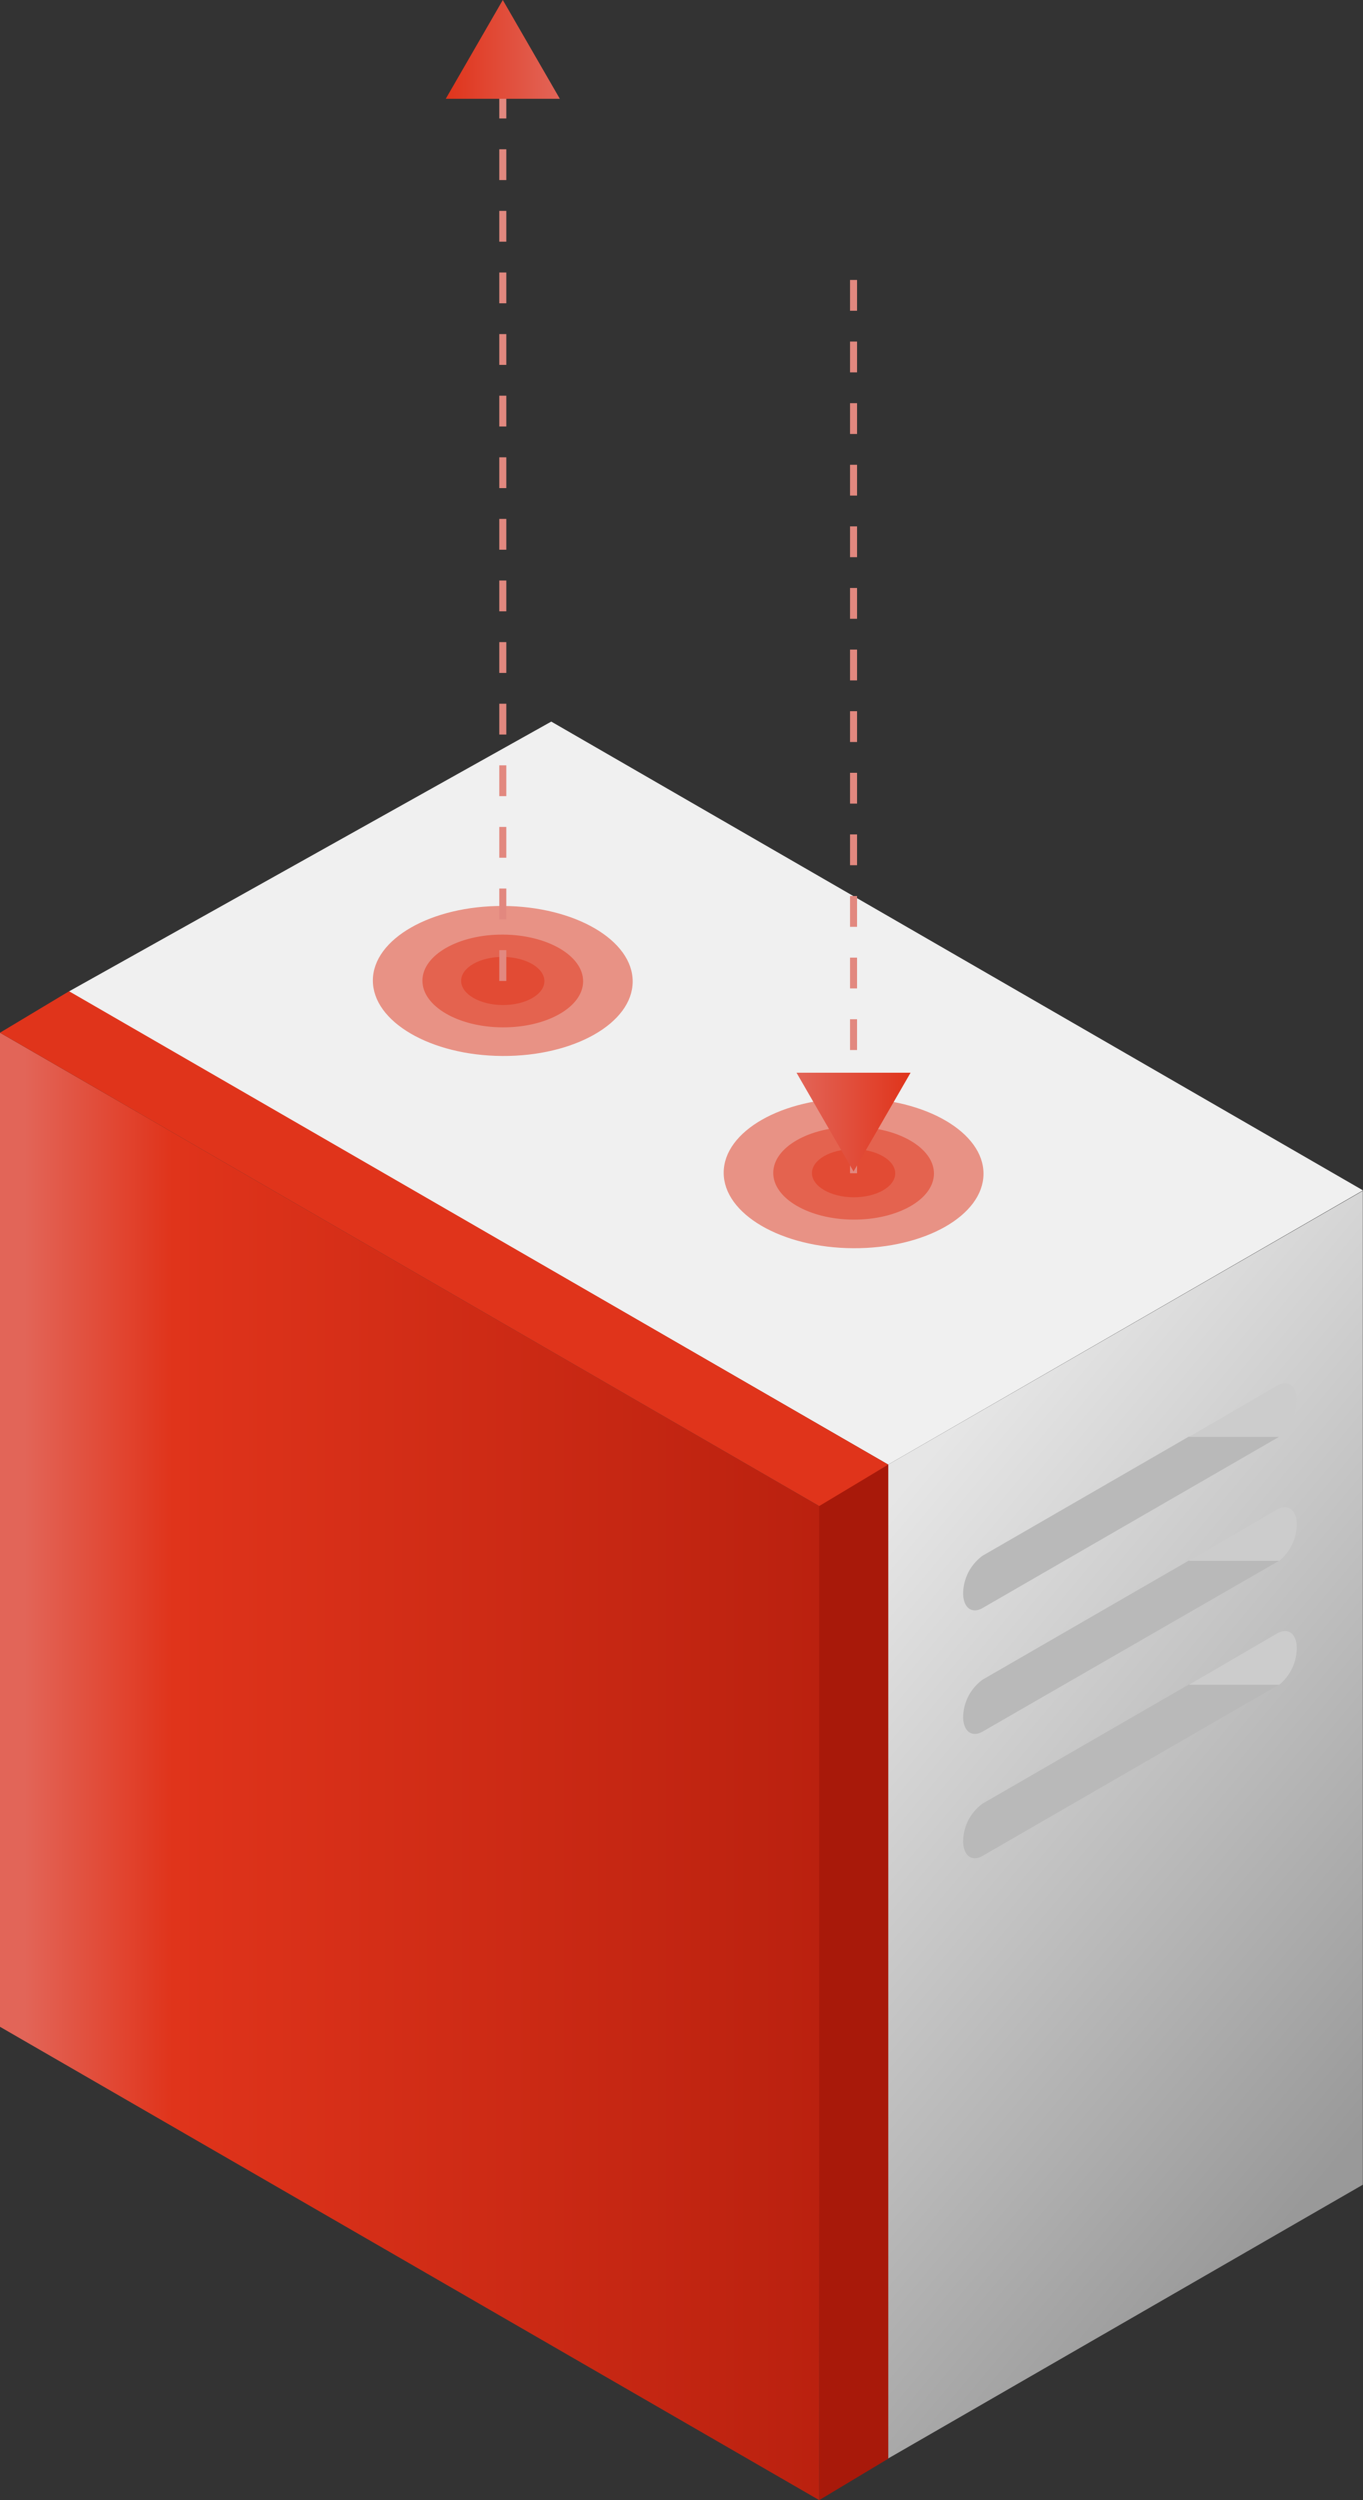 <svg xmlns="http://www.w3.org/2000/svg" xmlns:xlink="http://www.w3.org/1999/xlink" viewBox="0 0 149.61 274.34"><rect x="0" y="0" width="149.61" height="274.34" fill="#333333" stroke="none"/><defs><style>.cls-1{isolation:isolate;}.cls-2{fill:#f0f0f0;}.cls-3{fill:url(#linear-gradient);}.cls-4{fill:#b9b9b9;}.cls-5{mix-blend-mode:multiply;}.cls-6{fill:#ccc;}.cls-7{fill:#a8190a;}.cls-8{fill:url(#linear-gradient-2);}.cls-10,.cls-9{fill:#e0341b;}.cls-10{opacity:0.5;}.cls-11{fill:none;stroke:#e2887f;stroke-miterlimit:10;stroke-width:0.77px;stroke-dasharray:3.38;}.cls-12{fill:url(#linear-gradient-3);}.cls-13{fill:url(#linear-gradient-4);}</style><linearGradient id="linear-gradient" x1="158.28" y1="229.37" x2="88.8" y2="171.07" gradientUnits="userSpaceOnUse"><stop offset="0.04" stop-color="#999"/><stop offset="0.97" stop-color="#e6e6e6"/></linearGradient><linearGradient id="linear-gradient-2" y1="193.83" x2="89.92" y2="193.83" gradientUnits="userSpaceOnUse"><stop offset="0.03" stop-color="#e26558"/><stop offset="0.21" stop-color="#e0341b"/><stop offset="1" stop-color="#ba210f"/></linearGradient><linearGradient id="linear-gradient-3" x1="-273.66" y1="14186.89" x2="-261.14" y2="14186.89" gradientTransform="translate(-212.21 14192.32) rotate(180)" gradientUnits="userSpaceOnUse"><stop offset="0" stop-color="#e26558"/><stop offset="1" stop-color="#e0341b"/></linearGradient><linearGradient id="linear-gradient-4" x1="-312.16" y1="14258.8" x2="-299.64" y2="14258.8" gradientTransform="translate(399.59 -14135.66)" xlink:href="#linear-gradient-3"/></defs><g class="cls-1"><g id="Layer_2" data-name="Layer 2"><g id="Layer_1-2" data-name="Layer 1"><polygon class="cls-2" points="7.53 108.81 60.51 79.18 149.61 130.62 97.49 160.71 7.53 108.81"/><polygon class="cls-3" points="97.49 160.71 149.59 130.67 149.59 239.73 97.49 269.77 97.49 160.71"/><path class="cls-4" d="M107.87,197.9l22.64-13.07h9.91a1.4,1.4,0,0,1-.24.15l-32.31,18.66c-1.18.69-2.15,0-2.15-1.63h0A5.17,5.17,0,0,1,107.87,197.9Z"/><g class="cls-5"><path class="cls-6" d="M140.18,179.24c1.19-.68,2.16,0,2.16,1.63h0a5.29,5.29,0,0,1-1.92,4h-9.91Z"/></g><path class="cls-4" d="M107.87,184.3l22.64-13.07h9.91a1.43,1.43,0,0,1-.24.16L107.87,190c-1.18.69-2.15,0-2.15-1.63h0A5.19,5.19,0,0,1,107.87,184.3Z"/><g class="cls-5"><path class="cls-6" d="M140.18,165.64c1.19-.68,2.16.05,2.16,1.63h0a5.29,5.29,0,0,1-1.92,4h-9.91Z"/></g><path class="cls-4" d="M107.87,170.7l22.64-13.07h9.91a1.43,1.43,0,0,1-.24.16l-32.31,18.65c-1.18.69-2.15,0-2.15-1.63h0A5.19,5.19,0,0,1,107.87,170.7Z"/><g class="cls-5"><path class="cls-6" d="M140.18,152.05c1.19-.69,2.16,0,2.16,1.62h0a5.29,5.29,0,0,1-1.92,4h-9.91Z"/></g><polygon class="cls-7" points="89.92 274.34 97.5 269.79 97.5 160.71 89.82 165.17 89.92 274.34"/><polygon class="cls-8" points="89.92 274.34 0 222.4 0 113.32 89.92 165.26 89.92 274.34"/><polygon class="cls-9" points="7.58 108.77 0 113.32 89.92 165.26 97.5 160.71 7.58 108.77"/><ellipse class="cls-10" cx="55.19" cy="107.64" rx="8.23" ry="14.26" transform="translate(-52.75 162.25) rotate(-89.69)"/><ellipse class="cls-10" cx="55.19" cy="107.64" rx="5.09" ry="8.82" transform="translate(-52.75 162.25) rotate(-89.69)"/><ellipse class="cls-10" cx="55.19" cy="107.64" rx="2.64" ry="4.57" transform="translate(-52.75 162.25) rotate(-89.69)"/><line class="cls-11" x1="55.19" y1="107.64" x2="55.19" y2="8.96"/><polygon class="cls-12" points="55.19 0 48.93 10.84 61.45 10.84 55.19 0"/><ellipse class="cls-10" cx="93.69" cy="128.74" rx="8.23" ry="14.26" transform="translate(-35.55 221.73) rotate(-89.69)"/><ellipse class="cls-10" cx="93.69" cy="128.74" rx="5.09" ry="8.82" transform="translate(-35.55 221.73) rotate(-89.69)"/><ellipse class="cls-10" cx="93.69" cy="128.74" rx="2.64" ry="4.57" transform="translate(-35.55 221.73) rotate(-89.69)"/><line class="cls-11" x1="93.69" y1="128.74" x2="93.69" y2="30.05"/><polygon class="cls-13" points="93.69 128.55 99.95 117.71 87.43 117.71 93.69 128.55"/></g></g></g></svg>